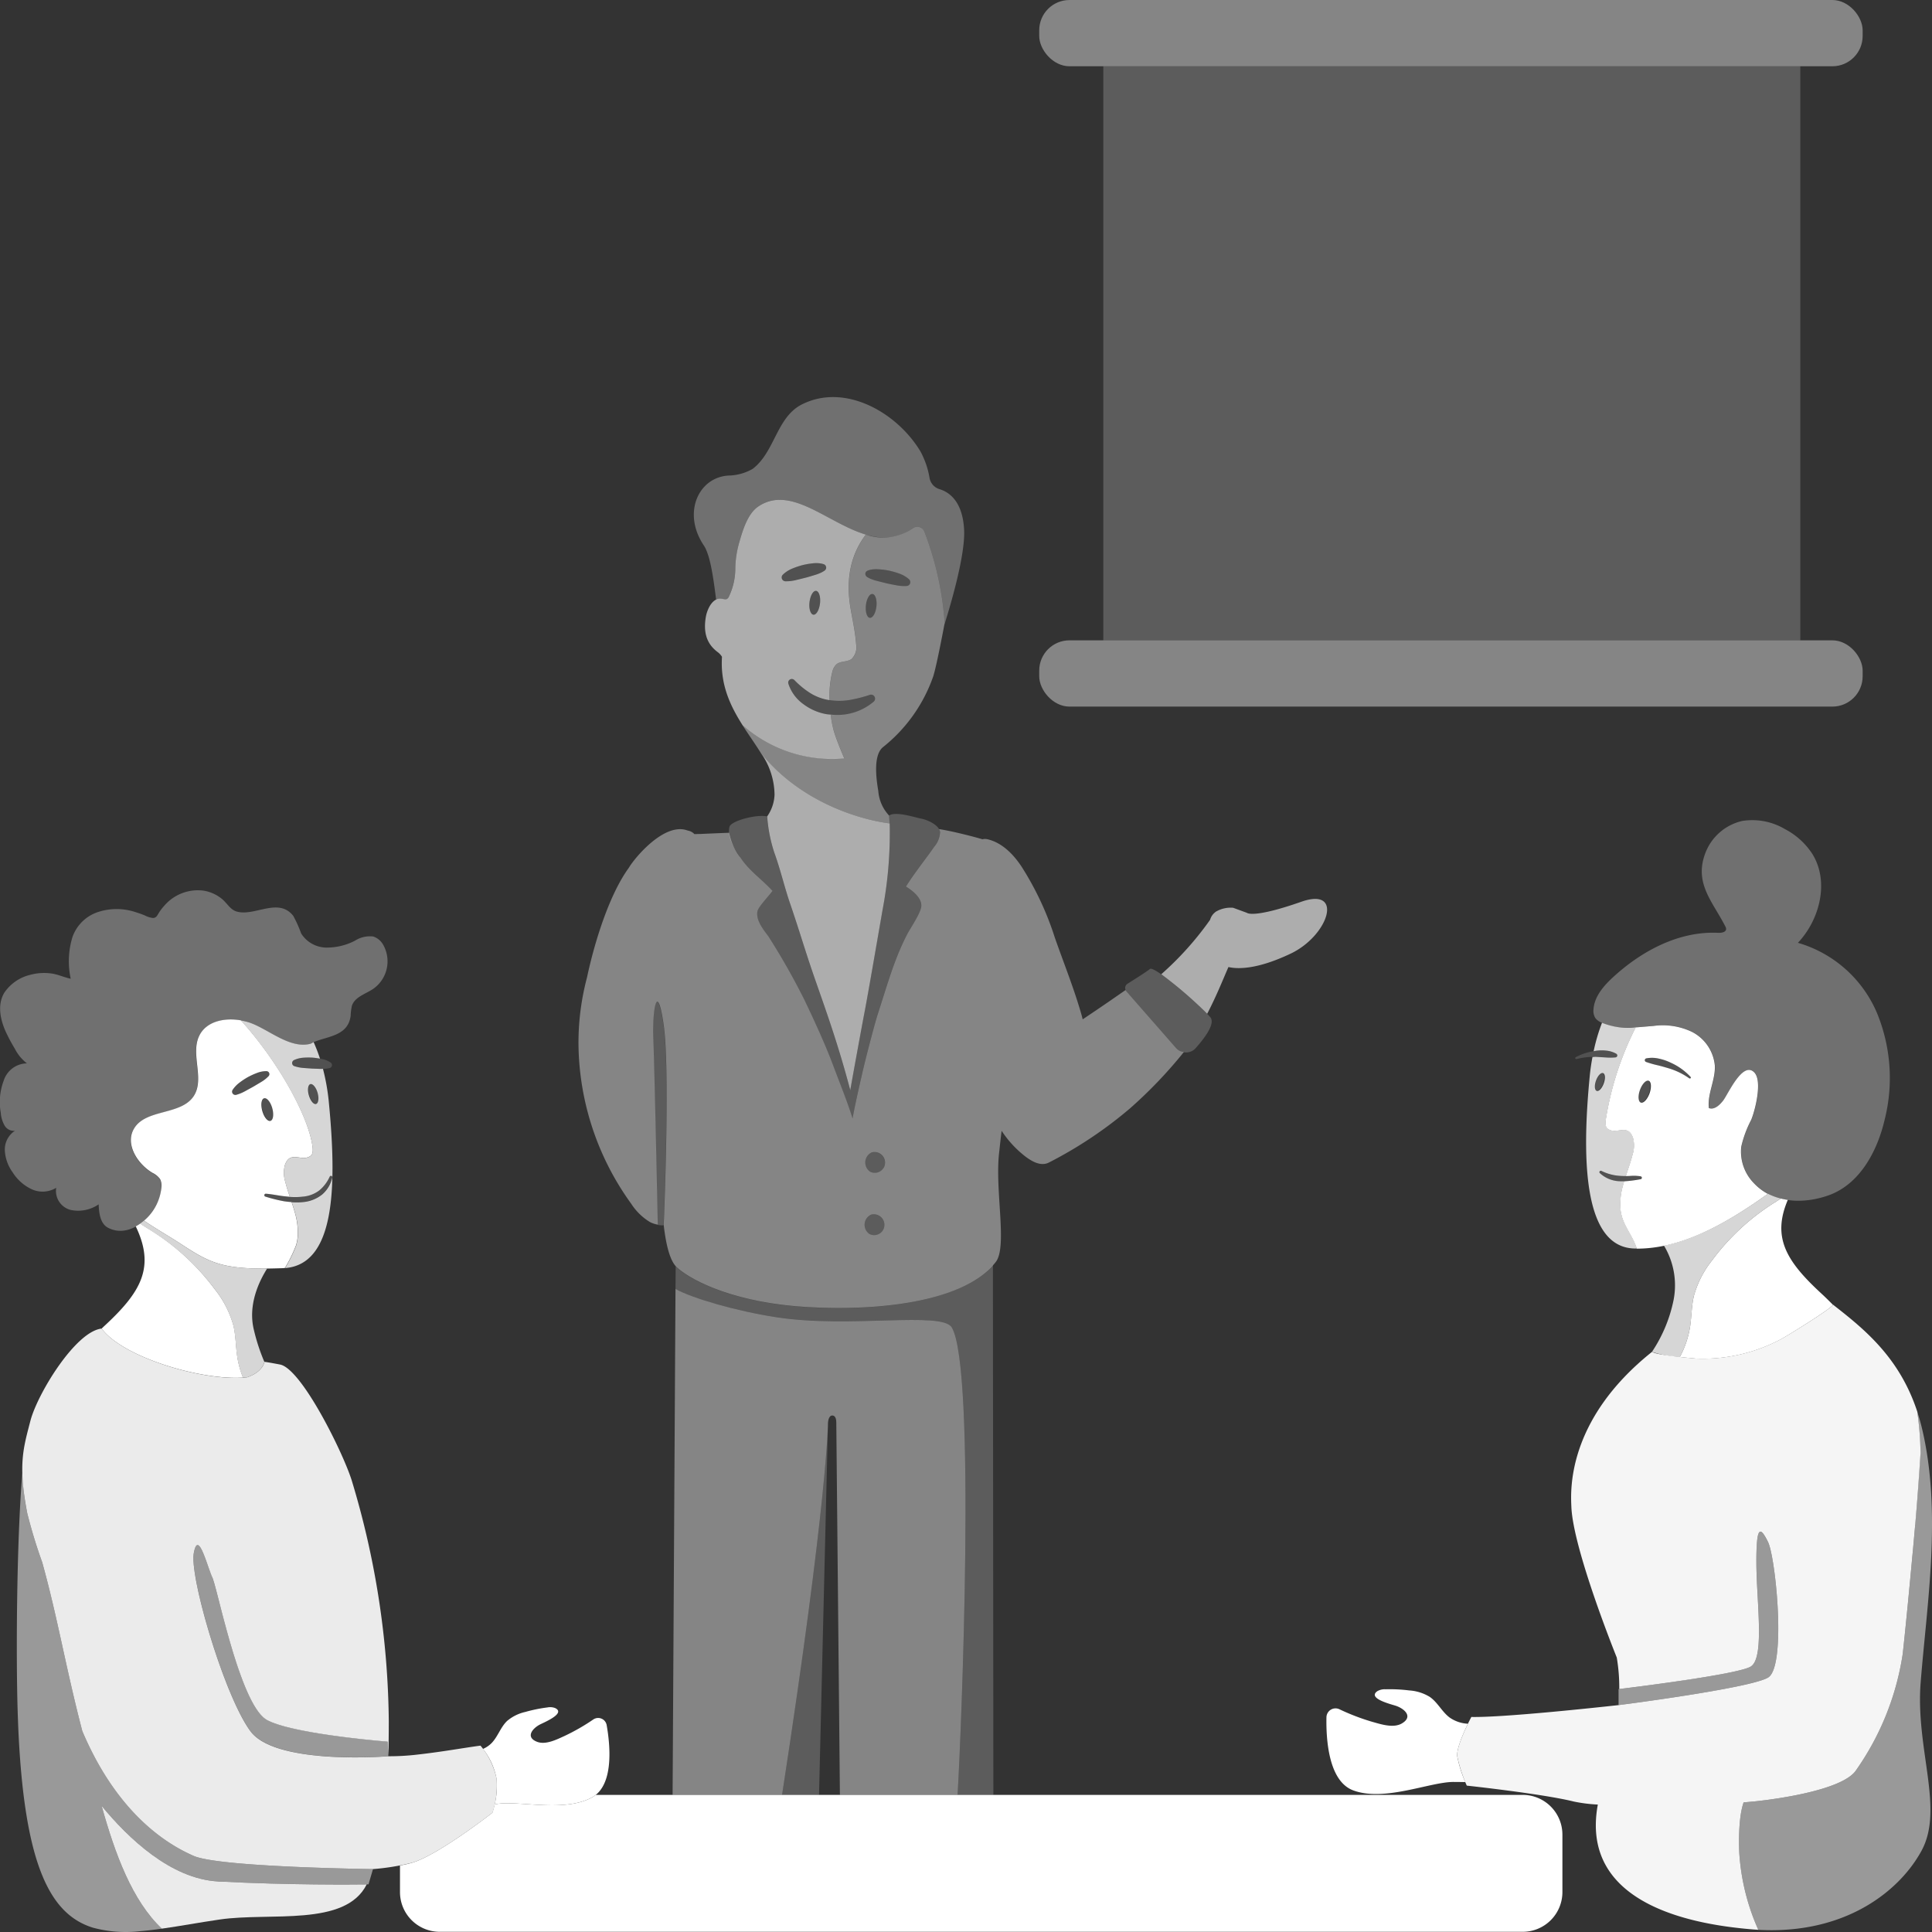 <svg viewBox="0 0 300 300" xmlns="http://www.w3.org/2000/svg"><rect x="0" y="0" width="300" height="300" fill="#333333" stroke="none"/><g fill="#fff"><path d="m 272.37 183.75 a 7.02 7.02 0 0 1 -1.99 -5.69 17.15 17.15 0 0 1 1.54 -4.16 c .6 -1.42 1.79 -6.05 .48 -7.38 -1.79 -1.82 -4.05 3.36 -4.83 4.38 -.55 .71 -1.38 1.48 -2.22 1.16 -.25 -2.21 1.03 -4.35 .93 -6.58 a 6.56 6.56 0 0 0 -3.53 -5.24 10.5 10.5 0 0 0 -6.01 -.93 c -.92 .07 -1.84 .16 -2.75 .22 a 48.02 48.02 0 0 0 -4.6 14.03 c -.08 .47 -.22 1.36 .23 1.7 1.34 1.05 3.11 -.9 3.94 1.4 a 4.54 4.54 0 0 1 -.06 2.61 c -.28 1.13 -.69 2.23 -1.05 3.35 .22 0 .43 -.01 .66 -.02 a 6.67 6.67 0 0 1 1.66 .06 .23 .23 0 0 1 -.01 .45 h -.03 a 19.05 19.05 0 0 1 -2.53 .32 c -.06 .2 -.13 .4 -.18 .61 a 10.55 10.55 0 0 0 -.41 3.6 6.49 6.49 0 0 0 .25 1.33 c .52 1.73 1.81 3.24 2.29 4.92 6.6 .01 13.21 -3.38 20.36 -8.51 a 8.29 8.29 0 0 1 -2.14 -1.63 z m -16.23 -13.97 c -.34 .93 -.94 1.57 -1.35 1.43 s -.48 -1.02 -.14 -1.96 .94 -1.57 1.35 -1.43 .47 1.03 .14 1.96 z m 6.35 -2.35 a .16 .16 0 0 1 -.2 0 11.01 11.01 0 0 0 -3.24 -1.56 c -.58 -.17 -1.15 -.34 -1.72 -.47 a 15.33 15.33 0 0 1 -1.73 -.5 .29 .29 0 0 1 -.18 -.37 .3 .3 0 0 1 .22 -.19 4.71 4.71 0 0 1 1.94 .04 8.02 8.02 0 0 1 1.82 .62 9.49 9.49 0 0 1 3.11 2.22 .15 .15 0 0 1 -.01 .22 h -.01 z"/><path d="m 256.76 159.3 a 10.51 10.51 0 0 1 6.01 .93 6.57 6.57 0 0 1 3.53 5.25 c .1 2.22 -1.18 4.37 -.93 6.58 .84 .32 1.67 -.45 2.22 -1.16 .78 -1.02 3.05 -6.2 4.83 -4.38 1.3 1.33 .13 5.96 -.48 7.38 a 17.15 17.15 0 0 0 -1.54 4.16 7.02 7.02 0 0 0 1.99 5.69 c 3 3.14 7.75 3.25 11.66 1.82 4.73 -1.74 7.44 -6.77 8.59 -11.67 a 26.5 26.5 0 0 0 -1.19 -16.62 19.12 19.12 0 0 0 -12.27 -10.88 c 3.43 -3.64 4.88 -9.51 2.26 -13.77 a 11.26 11.26 0 0 0 -4.26 -3.88 9.94 9.94 0 0 0 -6.66 -1.27 8.04 8.04 0 0 0 -5.74 5.05 c -1.73 4.66 1.17 7.48 3.12 11.31 a .91 .91 0 0 1 .13 .4 c 0 .51 -.71 .63 -1.22 .61 -6.03 -.3 -11.81 2.75 -16.26 6.82 -1.49 1.36 -2.96 3.02 -3.11 5.04 a 2.1 2.1 0 0 0 .29 1.38 2.2 2.2 0 0 0 .84 .65 c 2.55 1.28 5.39 .76 8.19 .56 z" opacity=".3"/><path d="m 298.24 261.24 c .95 -12.06 3.32 -26.37 .21 -39.42 -.22 -.92 -.47 -1.79 -.75 -2.63 a 49.78 49.78 0 0 1 .5 6.45 c -.06 .92 -.11 1.83 -.18 2.72 -.02 .25 -.03 .49 -.05 .74 q -.07 1.03 -.14 2.03 c -.01 .19 -.03 .38 -.04 .57 -.13 1.77 -.27 3.44 -.4 4.99 l -.01 .17 c -.11 1.32 -.22 2.54 -.33 3.66 l -.01 .14 c -.03 .36 -.07 .71 -.1 1.05 -.4 4.37 -1 10.69 -1.49 15.14 a 42.37 42.37 0 0 1 -7.37 18.21 c -2.2 2.8 -11.29 4.22 -15.88 4.69 -.39 .04 -.88 .08 -1.45 .12 -.93 2.6 -.69 7.41 -.68 7.79 a 34.64 34.64 0 0 0 2.96 12 c 13.56 .75 21.98 -6.06 25.36 -12.31 3.52 -6.54 -.97 -15.77 -.15 -26.11 z" opacity=".5"/><path d="m 226.28 272.73 c -.14 -1.14 .97 -3.65 1.66 -5.07 a 5.4 5.4 0 0 1 -2.84 -.96 c -1.2 -.9 -1.85 -2.35 -3.09 -3.21 a 6.96 6.96 0 0 0 -3.18 -1 24.63 24.63 0 0 0 -3.69 -.18 2.29 2.29 0 0 0 -1.26 .29 c -1.67 1.16 2.34 2.08 2.97 2.31 1.3 .48 2.58 1.67 .84 2.7 -1.33 .78 -3.26 .13 -4.62 -.25 a 34.12 34.12 0 0 1 -5.09 -1.95 1.41 1.41 0 0 0 -2.01 1.25 c -.07 3.46 .33 9.93 4.16 11.35 4.85 1.8 11.86 -1.3 15.55 -1.31 .56 0 1.19 .01 1.85 .02 a 19.58 19.58 0 0 1 -1.25 -3.99 z"/><path d="m 263.42 210.97 a 25.88 25.88 0 0 0 13.19 -3.05 c 1.44 -.8 7.89 -4.82 8.01 -5.31 -.59 -.6 -1.2 -1.2 -1.85 -1.8 -5.39 -4.98 -7.64 -8.67 -5.16 -14.49 a 10.17 10.17 0 0 1 -1.07 -.21 c -.34 .21 -.67 .42 -1 .63 a 35.64 35.64 0 0 0 -9.69 8.97 15.44 15.44 0 0 0 -2.83 5.54 c -.36 1.55 -.35 3.16 -.58 4.73 a 14.75 14.75 0 0 1 -1.6 4.74 c 1.17 .12 2.22 .21 2.58 .25 z"/><path d="m 259.88 201.83 a 22.55 22.55 0 0 1 -3.4 8.14 l .06 -.05 a 16.28 16.28 0 0 0 4.3 .8 14.75 14.75 0 0 0 1.6 -4.74 c .24 -1.57 .22 -3.18 .58 -4.73 a 15.44 15.44 0 0 1 2.83 -5.54 35.64 35.64 0 0 1 9.69 -8.97 c .33 -.21 .67 -.42 1 -.63 a 9.12 9.12 0 0 1 -2.01 -.75 c -5.63 4.04 -10.93 6.99 -16.15 8.06 a 11.94 11.94 0 0 1 1.5 8.41 z" opacity=".8"/><path d="m 251.63 187.63 a 10.58 10.58 0 0 1 .41 -3.6 c .06 -.2 .12 -.4 .18 -.61 -.23 .01 -.47 .01 -.7 0 a 4.73 4.73 0 0 1 -3.11 -1.27 .21 .21 0 0 1 .23 -.34 h .01 a 7.5 7.5 0 0 0 2.92 .78 8.22 8.22 0 0 0 .9 .02 c .36 -1.12 .77 -2.21 1.05 -3.35 a 4.53 4.53 0 0 0 .06 -2.61 c -.83 -2.31 -2.6 -.36 -3.94 -1.4 -.45 -.35 -.31 -1.24 -.23 -1.7 a 48.02 48.02 0 0 1 4.6 -14.03 10.56 10.56 0 0 1 -5.25 -.7 28.07 28.07 0 0 0 -1.3 4.41 c .11 -.02 .21 -.04 .32 -.06 a 6.48 6.48 0 0 1 1.64 -.03 3.95 3.95 0 0 1 1.56 .49 .3 .3 0 0 1 .11 .41 .31 .31 0 0 1 -.22 .15 8.76 8.76 0 0 1 -1.54 .01 l -1.5 -.09 c -.18 -.01 -.37 .02 -.55 .02 -.17 .89 -.31 1.82 -.41 2.8 -1.38 14.01 -.75 26.82 7 26.94 .1 0 .19 -.01 .29 -.01 -.47 -1.67 -1.77 -3.19 -2.29 -4.92 a 6.42 6.42 0 0 1 -.24 -1.31 z m -3.81 -19.84 c .27 -.76 .76 -1.28 1.1 -1.16 s .39 .83 .11 1.6 -.76 1.28 -1.1 1.16 -.38 -.84 -.11 -1.6 z" opacity=".8"/><ellipse cx="248.43" cy="168.01" opacity=".15" rx="1.46" ry=".65" transform="matrix(.335 -.942 .942 .335 6.85 345.72)"/><ellipse cx="255.39" cy="169.52" opacity=".15" rx="1.79" ry=".79" transform="matrix(.335 -.942 .942 .335 10.05 353.28)"/><path d="m 248.64 181.82 a 7.54 7.54 0 0 0 2.92 .78 11.81 11.81 0 0 0 1.56 -.01 6.67 6.67 0 0 1 1.66 .06 .23 .23 0 0 1 -.01 .45 h -.03 a 14.55 14.55 0 0 1 -3.24 .32 4.74 4.74 0 0 1 -3.12 -1.28 .21 .21 0 0 1 .24 -.34 z" opacity=".15"/><path d="m 255.64 164.34 a 4.73 4.73 0 0 1 1.94 .04 8.06 8.06 0 0 1 1.82 .62 9.48 9.48 0 0 1 3.1 2.22 .15 .15 0 0 1 -.01 .22 l -.01 .01 a .16 .16 0 0 1 -.2 0 11 11 0 0 0 -3.24 -1.56 c -.58 -.17 -1.15 -.33 -1.72 -.47 a 15.4 15.4 0 0 1 -1.73 -.5 .29 .29 0 0 1 -.18 -.37 .3 .3 0 0 1 .23 -.21 z" opacity=".15"/><path d="m 250.87 164.19 a 8.77 8.77 0 0 1 -1.54 .01 l -1.5 -.09 a 10.88 10.88 0 0 0 -3.03 .34 .16 .16 0 0 1 -.19 -.11 .16 .16 0 0 1 .07 -.18 8.82 8.82 0 0 1 3.09 -.98 6.53 6.53 0 0 1 1.64 -.03 3.93 3.93 0 0 1 1.56 .49 .3 .3 0 0 1 .1 .41 .31 .31 0 0 1 -.2 .14 z" opacity=".15"/><ellipse cx="48.64" cy="169.88" opacity=".15" rx=".71" ry="1.6" transform="matrix(.962 -.273 .273 .962 -44.48 19.7)"/><ellipse cx="41.5" cy="172.29" opacity=".15" rx=".81" ry="1.82" transform="matrix(.962 -.273 .273 .962 -45.4 17.84)"/><path d="m 51.58 182.81 a 4.87 4.87 0 0 1 -1.56 2.64 5.55 5.55 0 0 1 -2.88 1.18 11.36 11.36 0 0 1 -3.04 -.1 23.12 23.12 0 0 1 -2.85 -.71 l -.04 -.01 a .23 .23 0 0 1 .08 -.45 c 1.04 .08 1.95 .3 2.92 .4 a 11.23 11.23 0 0 0 2.82 .04 4.86 4.86 0 0 0 2.52 -.94 5.92 5.92 0 0 0 1.65 -2.17 l .01 -.01 a .21 .21 0 0 1 .39 .14 z" opacity=".15"/><path d="m 41.7 167.11 a 5.25 5.25 0 0 1 -1.17 .92 l -1.23 .74 -1.26 .69 a 6.37 6.37 0 0 1 -1.37 .56 h -.01 a .51 .51 0 0 1 -.55 -.76 4.58 4.58 0 0 1 1.07 -1.13 11.44 11.44 0 0 1 1.28 -.85 11.27 11.27 0 0 1 1.39 -.64 3.94 3.94 0 0 1 1.53 -.3 .46 .46 0 0 1 .33 .77 z" opacity=".15"/><path d="m 51.21 165.84 a 4.74 4.74 0 0 1 -1.41 .14 l -1.36 -.05 -1.35 -.1 a 5.78 5.78 0 0 1 -1.38 -.28 h -.01 a .51 .51 0 0 1 -.05 -.94 4.18 4.18 0 0 1 1.44 -.37 10.91 10.91 0 0 1 1.46 -.01 10.2 10.2 0 0 1 1.44 .21 3.62 3.62 0 0 1 1.37 .57 .47 .47 0 0 1 -.15 .83 z" opacity=".15"/><path d="m 50.15 165.97 c -.11 0 -.23 .01 -.35 .01 l -1.36 -.05 -1.35 -.1 a 5.78 5.78 0 0 1 -1.38 -.28 h -.01 a .51 .51 0 0 1 -.05 -.94 4.18 4.18 0 0 1 1.44 -.37 10.91 10.91 0 0 1 1.46 -.01 9.64 9.64 0 0 1 1.14 .16 25.55 25.55 0 0 0 -.99 -2.57 l -.08 .03 a 2.17 2.17 0 0 1 -.39 .22 c -3.21 .86 -6.54 -2.26 -9.45 -3.27 a 8.91 8.91 0 0 0 -1.37 -.34 c 5.76 6.36 10.31 14.62 11.07 19.28 .08 .47 .22 1.38 -.23 1.73 -1.36 1.06 -3.16 -.92 -4 1.42 a 4.61 4.61 0 0 0 .06 2.66 c .19 .78 .45 1.54 .7 2.3 a 9.88 9.88 0 0 0 2.02 -.04 4.88 4.88 0 0 0 2.52 -.94 5.91 5.91 0 0 0 1.65 -2.17 l .01 -.01 a .21 .21 0 0 1 .39 .14 4.88 4.88 0 0 1 -1.56 2.64 5.55 5.55 0 0 1 -2.88 1.18 10.26 10.26 0 0 1 -1.86 .03 c .19 .57 .37 1.14 .53 1.71 a 10.79 10.79 0 0 1 .41 3.65 6.55 6.55 0 0 1 -.25 1.35 22.34 22.34 0 0 1 -1.73 3.52 c 7.56 -.6 8.16 -11.86 6.79 -25.89 a 33.32 33.32 0 0 0 -.9 -5.05 z m -1.07 5.45 c -.38 .11 -.87 -.5 -1.12 -1.35 s -.13 -1.63 .24 -1.73 .88 .5 1.12 1.35 .13 1.63 -.24 1.73 z" opacity=".8"/><path d="m 37.41 158.44 c -2.54 -.45 -5.38 .14 -6.47 2.39 -1.4 2.88 .89 6.7 -.86 9.37 -2 3.04 -7.5 1.94 -9.3 5.1 -1.36 2.38 .55 5.42 2.9 6.82 a 3.02 3.02 0 0 1 1.19 .99 2.24 2.24 0 0 1 .21 1.12 7.77 7.77 0 0 1 -2.72 5.31 c 1.99 1.35 4.02 2.5 5.59 3.53 4.83 3.16 6.7 4.19 15.96 3.85 .11 0 .22 -.02 .33 -.03 a 22.37 22.37 0 0 0 1.73 -3.52 6.58 6.58 0 0 0 .25 -1.35 10.79 10.79 0 0 0 -.41 -3.65 c -.16 -.58 -.34 -1.14 -.53 -1.71 -.4 -.03 -.79 -.07 -1.18 -.13 a 23.1 23.1 0 0 1 -2.85 -.71 l -.04 -.01 a .23 .23 0 0 1 -.16 -.28 .23 .23 0 0 1 .24 -.17 c 1.04 .08 1.95 .3 2.92 .4 .27 .03 .53 .06 .8 .08 -.26 -.76 -.51 -1.52 -.7 -2.3 a 4.62 4.62 0 0 1 -.06 -2.66 c .84 -2.34 2.64 -.36 4 -1.42 .45 -.35 .31 -1.26 .23 -1.73 -.75 -4.67 -5.31 -12.93 -11.07 -19.29 z m 1.89 10.32 l -1.26 .69 a 6.37 6.37 0 0 1 -1.37 .56 h -.01 a .51 .51 0 0 1 -.55 -.76 4.58 4.58 0 0 1 1.07 -1.13 11.44 11.44 0 0 1 1.28 -.85 11.27 11.27 0 0 1 1.39 -.64 3.94 3.94 0 0 1 1.53 -.3 .46 .46 0 0 1 .33 .77 5.25 5.25 0 0 1 -1.17 .92 z m 2.7 5.29 c -.43 .12 -1 -.57 -1.27 -1.54 s -.15 -1.85 .28 -1.97 1 .57 1.27 1.54 .15 1.84 -.28 1.97 z"/><path d="m 4.18 165.12 a 6.74 6.74 0 0 1 -1.88 -2.28 26.6 26.6 0 0 1 -1.45 -2.73 c -.83 -1.89 -1.28 -4.16 -.17 -5.98 a 6.76 6.76 0 0 1 4.02 -2.76 8.22 8.22 0 0 1 3.2 -.22 c 1.06 .13 2.04 .61 3.08 .83 a 12.83 12.83 0 0 1 .27 -6.47 6.28 6.28 0 0 1 4 -3.9 9.28 9.28 0 0 1 5.81 .03 c .48 .15 .96 .31 1.43 .51 a 3.64 3.64 0 0 0 1.23 .39 c .47 .02 .65 -.29 .87 -.67 a 7.5 7.5 0 0 1 .94 -1.25 6.85 6.85 0 0 1 6.08 -2.32 5.97 5.97 0 0 1 2.93 1.35 c .84 .74 1.25 1.65 2.31 1.92 2.76 .71 6.42 -2.26 8.69 .65 a 19.33 19.33 0 0 1 1.22 2.72 4.69 4.69 0 0 0 3.87 2.2 9.49 9.49 0 0 0 4.47 -1.06 4.33 4.33 0 0 1 2.86 -.66 2.78 2.78 0 0 1 1.52 1.25 5.22 5.22 0 0 1 -1.54 6.89 c -1.2 .8 -2.86 1.25 -3.3 2.63 a 8.42 8.42 0 0 0 -.19 1.54 c -.41 3.18 -3.62 3.16 -5.84 4.13 a 2.31 2.31 0 0 1 -.39 .22 c -3.21 .86 -6.54 -2.26 -9.45 -3.27 -2.8 -.98 -6.55 -.62 -7.85 2.05 -1.4 2.88 .89 6.7 -.86 9.37 -2 3.04 -7.5 1.94 -9.3 5.1 -1.36 2.38 .55 5.42 2.9 6.82 a 3.02 3.02 0 0 1 1.19 .99 2.24 2.24 0 0 1 .21 1.12 c -.03 3.56 -4.37 8.38 -8.26 6.4 -1.23 -.63 -1.43 -2.27 -1.48 -3.65 a 5.61 5.61 0 0 1 -4.34 .87 3.04 3.04 0 0 1 -2.25 -3.44 4.06 4.06 0 0 1 -3.82 .22 7.03 7.03 0 0 1 -2.94 -2.61 6.4 6.4 0 0 1 -1.22 -3.38 3.48 3.48 0 0 1 1.58 -3.09 1.64 1.64 0 0 1 -1.63 -.83 4.66 4.66 0 0 1 -.58 -1.95 9.41 9.41 0 0 1 .46 -5.01 3.84 3.84 0 0 1 3.6 -2.67 z" fill-rule="evenodd" opacity=".3"/><path d="m 37.73 213.91 a 14.85 14.85 0 0 1 -.89 -3.26 c -.24 -1.6 -.22 -3.24 -.59 -4.8 a 15.66 15.66 0 0 0 -2.88 -5.63 36.2 36.2 0 0 0 -9.85 -9.11 c -.59 -.37 -1.18 -.72 -1.75 -1.11 a 6.85 6.85 0 0 1 -.69 .43 c 3.06 6.37 .81 10.22 -4.91 15.5 -.13 .12 -.26 .25 -.39 .37 3.29 4.44 15.34 8.04 21.95 7.61 z"/><path d="m 33.37 200.22 a 15.67 15.67 0 0 1 2.87 5.63 c .37 1.57 .35 3.21 .59 4.8 a 14.83 14.83 0 0 0 .89 3.26 c .21 -.01 .43 -.02 .63 -.04 2.51 -.85 2.7 -2.4 2.7 -2.4 a 30.05 30.05 0 0 1 -1.64 -5.02 c -.92 -3.84 .79 -7.44 2.07 -9.47 -7.21 .07 -9.17 -1.04 -13.54 -3.91 -1.57 -1.03 -3.59 -2.18 -5.59 -3.53 a 7.35 7.35 0 0 1 -.6 .47 c .57 .39 1.17 .74 1.75 1.11 a 36.2 36.2 0 0 1 9.87 9.1 z" opacity=".8"/><path d="m 236.44 278.71 h -143.94 a 3.85 3.85 0 0 1 -.54 .37 c -4.27 2.38 -11.28 .5 -14.73 1.03 a 3.14 3.14 0 0 0 -.42 .1 c .01 -.03 .01 -.07 .02 -.1 a 13.43 13.43 0 0 1 -.37 1.37 s -8.45 6.61 -12.52 7.78 c -.52 .15 -1.14 .29 -1.83 .42 v 4.12 a 6.17 6.17 0 0 0 6.17 6.17 h 168.16 a 6.17 6.17 0 0 0 6.17 -6.17 v -8.91 a 6.17 6.17 0 0 0 -6.17 -6.18 z"/><path d="m 94.2 267.86 a 1.34 1.34 0 0 0 -2.06 -.87 32.27 32.27 0 0 1 -4.48 2.57 c -1.21 .55 -2.93 1.43 -4.28 .9 -1.78 -.7 -.76 -2.01 .39 -2.64 .56 -.31 4.17 -1.75 2.44 -2.59 a 2.17 2.17 0 0 0 -1.21 -.1 23.08 23.08 0 0 0 -3.43 .7 6.58 6.58 0 0 0 -2.83 1.4 c -1.03 .99 -1.43 2.44 -2.42 3.45 a 4.25 4.25 0 0 1 -1.32 .89 10.73 10.73 0 0 1 2.1 4.62 12.26 12.26 0 0 1 -.29 4.02 3.29 3.29 0 0 1 .42 -.1 c 3.45 -.53 10.46 1.35 14.73 -1.03 3.38 -1.89 2.81 -8 2.24 -11.22 z"/><rect height="10.29" opacity=".4" rx="4.7" width="127.86" x="161.37"/><rect height="10.29" opacity=".4" rx="4.7" width="127.86" x="161.37" y="99.43"/><path d="m 171.32 10.29 h 108.23 v 89.14 h -108.23 z" opacity=".2"/><path d="m 128.99 110.97 c -.21 -.02 -.43 -.04 -.64 -.07 a 8.43 8.43 0 0 1 -3.64 -1.59 6.26 6.26 0 0 1 -2.29 -3.14 .56 .56 0 0 1 .94 -.56 l .02 .02 a 13.32 13.32 0 0 0 2.48 2.02 7.87 7.87 0 0 0 2.87 1.06 .57 .57 0 0 1 .09 .01 15.34 15.34 0 0 1 .42 -4.38 2.3 2.3 0 0 1 .66 -1.2 c .64 -.52 1.64 -.33 2.31 -.8 a 2.52 2.52 0 0 0 .73 -2.3 c -.13 -1.93 -.58 -3.82 -.89 -5.72 -.9 -5.49 .66 -9 2.39 -11.31 -5.9 -1.74 -11.64 -7.79 -16.7 -4.36 -1.63 1.1 -2.4 3.66 -2.91 5.44 a 15.19 15.19 0 0 0 -.65 4.23 10.15 10.15 0 0 1 -.98 4.28 .85 .85 0 0 1 -.31 .4 c -.24 .13 -.54 .01 -.81 -.03 -1.47 -.23 -2.29 1.7 -2.48 2.84 -.37 2.19 0 4.07 1.83 5.44 a 2.54 2.54 0 0 1 .68 .74 c -.29 4.42 1.36 7.73 3.24 10.69 -.01 -.02 -.02 -.04 -.03 -.05 a 20.97 20.97 0 0 0 15.78 5.13 s -1.23 -2.84 -1.65 -4.34 a 16.97 16.97 0 0 1 -.46 -2.45 z m -1.66 -17.28 c -.12 1.02 -.57 1.81 -1.02 1.76 s -.73 -.92 -.61 -1.94 .57 -1.81 1.02 -1.76 .73 .92 .61 1.94 z m -5.37 -3.43 a .6 .6 0 0 1 -.4 -1.03 4.61 4.61 0 0 1 1.43 -.93 12.59 12.59 0 0 1 1.58 -.54 11.53 11.53 0 0 1 1.65 -.29 4.64 4.64 0 0 1 .84 -.02 3.24 3.24 0 0 1 .86 .16 .56 .56 0 0 1 .14 .98 l -.01 .01 a 3.82 3.82 0 0 1 -.74 .4 5.79 5.79 0 0 1 -.74 .27 c -.5 .15 -.99 .31 -1.5 .44 s -1.01 .25 -1.51 .37 a 6.17 6.17 0 0 1 -1.6 .18 z" opacity=".6"/><path d="m 112.07 92.97 c .27 .04 .57 .16 .81 .03 a .85 .85 0 0 0 .31 -.4 10.15 10.15 0 0 0 .99 -4.29 15.19 15.19 0 0 1 .65 -4.23 c .51 -1.78 1.28 -4.34 2.91 -5.44 7.16 -4.83 15.66 9.26 24.06 3.35 a 1.18 1.18 0 0 1 1.63 .35 1.22 1.22 0 0 1 .13 .27 49.11 49.11 0 0 1 3.13 14.12 s -.02 .12 -.06 .31 c .72 -2.26 3.27 -10.61 3.08 -14.71 -.21 -4.5 -2.34 -5.92 -3.81 -6.37 a 2.22 2.22 0 0 1 -1.56 -1.75 13.24 13.24 0 0 0 -1.4 -4.09 c -3.66 -6.12 -11.86 -10.77 -18.58 -7.24 -3.8 2.06 -4.07 7.32 -7.48 9.92 a 7.77 7.77 0 0 1 -3.64 1.04 c -4.71 .17 -7.38 5.74 -3.95 10.86 .96 1.44 1.45 4.74 1.91 8.42 a 1.43 1.43 0 0 1 .87 -.15 z" opacity=".3"/><path d="m 123.39 105.64 a 13.32 13.32 0 0 0 2.48 2.02 7.87 7.87 0 0 0 2.87 1.06 9.74 9.74 0 0 0 3.12 0 21.78 21.78 0 0 0 3.18 -.8 l .02 -.01 a .62 .62 0 0 1 .6 1.06 8.9 8.9 0 0 1 -7.31 1.93 8.43 8.43 0 0 1 -3.64 -1.59 6.25 6.25 0 0 1 -2.29 -3.14 .56 .56 0 0 1 .94 -.56 z" opacity=".15"/><path d="m 136.1 94.19 c -.12 1.02 -.57 1.81 -1.03 1.76 s -.72 -.92 -.61 -1.94 .57 -1.81 1.02 -1.76 .72 .92 .61 1.94" opacity=".15"/><path d="m 127.33 93.69 c -.12 1.02 -.57 1.81 -1.02 1.76 s -.73 -.92 -.61 -1.94 .57 -1.81 1.02 -1.76 .73 .92 .61 1.94" opacity=".15"/><path d="m 128.06 88.59 a 3.82 3.82 0 0 1 -.74 .4 5.79 5.79 0 0 1 -.74 .27 c -.5 .15 -.99 .31 -1.5 .44 s -1.01 .25 -1.51 .37 a 6.17 6.17 0 0 1 -1.6 .18 h -.01 a .6 .6 0 0 1 -.4 -1.03 4.61 4.61 0 0 1 1.43 -.93 12.59 12.59 0 0 1 1.58 -.54 11.5 11.5 0 0 1 1.65 -.29 4.64 4.64 0 0 1 .84 -.02 3.24 3.24 0 0 1 .86 .16 .56 .56 0 0 1 .14 .98 z" opacity=".15"/><path d="m 134.73 88.61 a 3.25 3.25 0 0 1 .85 -.2 4.66 4.66 0 0 1 .84 -.01 11.47 11.47 0 0 1 1.66 .21 12.68 12.68 0 0 1 1.61 .47 4.59 4.59 0 0 1 1.47 .86 .6 .6 0 0 1 -.35 1.05 h -.01 a 6.22 6.22 0 0 1 -1.61 -.11 c -.51 -.1 -1.02 -.19 -1.53 -.31 s -1 -.25 -1.51 -.38 a 5.71 5.71 0 0 1 -.76 -.24 3.75 3.75 0 0 1 -.75 -.37 l -.01 -.01 a .56 .56 0 0 1 .1 -.98" opacity=".15"/><path d="m 115.31 112.62 c .01 .02 .02 .04 .03 .05 .97 1.52 2 2.94 2.87 4.37 6.12 7.54 15.29 10.24 19.91 10.82 -.02 -.41 -.04 -.82 -.07 -1.22 h .01 a 6.27 6.27 0 0 1 -1.68 -3.82 c -.28 -1.68 -.85 -5.46 .7 -6.78 a 24.2 24.2 0 0 0 7.82 -10.98 c .56 -1.71 1.79 -8.33 1.79 -8.33 a 49.11 49.11 0 0 0 -3.13 -14.12 1.18 1.18 0 0 0 -1.76 -.62 8.04 8.04 0 0 1 -7.35 1.02 c -1.73 2.32 -3.29 5.82 -2.39 11.31 .31 1.91 .76 3.8 .89 5.72 a 2.52 2.52 0 0 1 -.73 2.3 c -.68 .47 -1.67 .28 -2.31 .8 a 2.3 2.3 0 0 0 -.66 1.2 15.34 15.34 0 0 0 -.42 4.38 9.76 9.76 0 0 0 3.03 -.01 21.78 21.78 0 0 0 3.18 -.8 l .02 -.01 a .62 .62 0 0 1 .6 1.06 8.76 8.76 0 0 1 -6.67 2 16.85 16.85 0 0 0 .46 2.44 c .42 1.49 1.65 4.34 1.65 4.34 a 20.97 20.97 0 0 1 -15.79 -5.12 z m 19.15 -23.8 a .55 .55 0 0 1 .26 -.21 3.25 3.25 0 0 1 .85 -.2 4.66 4.66 0 0 1 .84 -.01 11.47 11.47 0 0 1 1.66 .21 12.68 12.68 0 0 1 1.61 .47 4.59 4.59 0 0 1 1.47 .86 .6 .6 0 0 1 -.35 1.05 h -.01 a 6.22 6.22 0 0 1 -1.61 -.11 c -.51 -.1 -1.02 -.19 -1.53 -.31 s -1 -.25 -1.51 -.38 a 5.71 5.71 0 0 1 -.76 -.24 3.75 3.75 0 0 1 -.75 -.37 l -.01 -.01 a .56 .56 0 0 1 -.16 -.76 z m .61 7.12 c -.45 -.05 -.72 -.92 -.61 -1.94 s .57 -1.81 1.02 -1.76 .72 .92 .61 1.94 -.57 1.81 -1.03 1.76 z" opacity=".4"/><path d="m 119.12 126.78 h .01 a 23.19 23.19 0 0 0 1.11 5.64 c .91 2.48 1.57 5.33 2.43 7.84 1.46 4.26 2.3 7.22 3.73 11.35 1.6 4.62 3.66 10.19 5.63 17.68 .08 -.55 1.74 -9.67 2.26 -12.37 .57 -2.99 1.99 -11.27 2.75 -15.63 a 62.78 62.78 0 0 0 1.1 -13.43 c -4.62 -.58 -13.79 -3.28 -19.91 -10.82 a 11.39 11.39 0 0 1 2.04 6.38 6.29 6.29 0 0 1 -1.15 3.36 z" opacity=".6"/><path d="m 129.48 165.77 c .87 2.33 2.17 5.55 2.89 7.92 .27 -1.58 1.09 -5.16 1.41 -6.6 .53 -2.34 1.99 -7.99 2.48 -9.52 1.56 -4.82 2.59 -8.61 4.58 -12.46 .49 -.94 2.19 -3.39 2.21 -4.46 s -.98 -2.11 -2.39 -2.97 c 1.45 -2.34 3.16 -4.39 4.4 -6.19 a 3.72 3.72 0 0 0 .9 -2.29 c -.09 -1.05 -1.87 -1.88 -2.9 -2.08 s -4 -1.19 -5.01 -.48 a 59.2 59.2 0 0 1 -1.02 14.64 c -.76 4.35 -2.18 12.64 -2.75 15.63 -.52 2.7 -2.17 11.82 -2.26 12.37 -1.97 -7.49 -4.03 -13.06 -5.63 -17.68 -1.43 -4.13 -2.27 -7.09 -3.73 -11.35 -.85 -2.5 -1.52 -5.35 -2.43 -7.84 a 23.19 23.19 0 0 1 -1.11 -5.64 c -1.77 -.36 -5.64 .73 -5.85 1.62 -.41 1.74 .83 3.45 1.7 4.8 1.3 2.04 3.46 3.47 4.97 5.17 -.72 .98 -2.21 2.49 -2.34 3.17 -.26 1.42 .95 2.86 1.7 3.88 a 108.03 108.03 0 0 1 5.63 9.93 c 1.56 3.27 3.28 7.03 4.55 10.43 z" opacity=".2"/><path d="m 147.79 206.12 c -1.54 -2.55 -15.87 .17 -27.23 -1.58 -6.27 -.96 -13.07 -2.95 -15.67 -4.39 l -.45 78.56 h 17 c 7.06 -45.77 7.13 -57.74 7.13 -57.74 s .03 -1.17 .66 -1.17 .63 .88 .63 1.17 .56 57.74 .56 57.74 h 18.27 c .6 -9.85 2.89 -66.31 -.9 -72.59 z" opacity=".4"/><path d="m 121.44 278.71 h 5.74 l 1.39 -57.74 s -.07 11.97 -7.13 57.74 z" opacity=".2"/><path d="m 124.48 202.92 c -10.85 -.77 -17.25 -4.14 -19.4 -6.11 -.06 -.05 -.11 -.12 -.16 -.18 l -.03 3.52 c 2.61 1.45 9.4 3.43 15.67 4.39 11.36 1.74 25.69 -.97 27.23 1.58 3.79 6.28 1.5 62.74 .9 72.59 h 5.56 l -.07 -82.28 c -5.56 6.25 -19.65 7.21 -29.7 6.49 z" opacity=".2"/><path d="m 137.21 181.34 a 1.64 1.64 0 0 0 -1.84 -2.39 1.73 1.73 0 0 0 -.27 3.01 1.59 1.59 0 0 0 2.11 -.62 z" opacity=".2"/><path d="m 137.12 191.01 a 1.64 1.64 0 0 0 -1.84 -2.39 1.73 1.73 0 0 0 -.27 3.01 1.6 1.6 0 0 0 2.11 -.62 z" opacity=".2"/><path d="m 202.08 140.02 c -7.55 2.65 -8.47 1.72 -8.47 1.72 l -2.13 -.78 a 4.49 4.49 0 0 0 -2.65 .59 h -.03 l -.03 .04 a 2.33 2.33 0 0 0 -.87 1.24 48.68 48.68 0 0 1 -7.58 8.45 65.08 65.08 0 0 1 6.87 5.88 l .26 .26 c 1.42 -2.72 2.42 -5.24 3.3 -7.26 1.43 .33 4.45 .4 9.68 -2.09 5.91 -2.82 8.27 -10.37 1.65 -8.05 z" opacity=".6"/><path d="m 187.94 157.96 c -.12 -.14 -.28 -.32 -.49 -.53 l -.26 -.26 a 65.08 65.08 0 0 0 -6.87 -5.88 c -.18 -.13 -.36 -.25 -.52 -.35 -.63 -.4 -1.09 -.6 -1.24 -.48 -.5 .42 -2.41 1.62 -3.49 2.3 a .77 .77 0 0 0 -.28 .98 .73 .73 0 0 0 .11 .18 l .55 .63 7.19 8.21 a 2.02 2.02 0 0 0 1.16 .63 1.99 1.99 0 0 0 1.85 -.62 c 1.39 -1.56 3.11 -3.82 2.29 -4.81 z" opacity=".2"/><path d="m 60.29 272.7 s -17.37 1.43 -21.36 -3.84 -9.51 -23.94 -8.84 -27.68 1.99 1.76 2.87 3.73 4.35 19.99 8.55 22.19 18.68 3.33 18.68 3.33 z" opacity=".5"/><path d="m 30.09 288.19 c -3.32 -1.46 -11.56 -5.83 -17.31 -19.39 v -.01 c -2.57 -9.84 -3.82 -17.58 -6.23 -26.21 a 78.83 78.83 0 0 1 -2.32 -7.62 38.01 38.01 0 0 1 -.76 -6.24 c -.92 11.06 -.98 28.92 -.73 36.92 .02 .68 .05 1.35 .07 2.01 .89 21.89 4.92 29.6 11.62 31.68 a 19.55 19.55 0 0 0 7.33 .54 c 1.08 -.09 2.21 -.22 3.38 -.39 -4.6 -4.35 -7.25 -11.5 -9.36 -19.08 4.11 5 10.72 11.35 18.09 11.74 12.27 .66 23.35 .46 23.35 .46 l .7 -2.37 s -23.82 -.28 -27.83 -2.04 z" opacity=".5"/><path d="m 33.87 292.15 c -7.37 -.4 -13.98 -6.74 -18.09 -11.74 2.11 7.57 4.76 14.73 9.35 19.07 2.77 -.39 5.77 -.95 8.99 -1.42 7.82 -1.15 19.51 1.19 22.82 -5.45 -1.78 .02 -11.94 .13 -23.07 -.46 z" opacity=".9"/><path d="m 77.11 276.19 a 11.66 11.66 0 0 0 -2.5 -5.13 c -2.83 .38 -5.92 .96 -9.87 1.4 a 37.17 37.17 0 0 1 -4.45 .25 s -17.37 1.43 -21.36 -3.84 -9.51 -23.94 -8.84 -27.68 1.99 1.76 2.87 3.73 4.35 19.99 8.55 22.19 18.68 3.33 18.68 3.33 l .11 2.27 c .05 -1.89 .07 -3.75 .07 -5.52 a 132.62 132.62 0 0 0 -5.77 -37.36 c -1.4 -4.41 -7.8 -17.33 -11.13 -17.95 -1.38 -.26 -1.97 -.36 -2.22 -.39 a 1.68 1.68 0 0 0 -.19 -.02 s -.19 1.55 -2.7 2.4 c -6.45 .72 -19.19 -2.99 -22.58 -7.57 -4.07 .45 -9.98 10.15 -11.06 14.33 s -1.95 6.77 -.49 14.33 a 78.66 78.66 0 0 0 2.32 7.62 c 2.41 8.64 3.66 16.38 6.23 26.22 5.74 13.56 13.98 17.93 17.31 19.39 4.02 1.76 27.83 2.04 27.83 2.04 a 35.76 35.76 0 0 0 6.04 -.98 c 4.06 -1.16 12.52 -7.78 12.52 -7.78 a 13.52 13.52 0 0 0 .63 -5.28 z" opacity=".9"/><path d="m 251.33 264.77 s 20.31 -2.59 23.2 -4.27 1.22 -18.65 0 -21.08 -1.84 -2.62 -1.8 3.35 1.32 14.72 -.89 16.02 -20.51 3.49 -20.51 3.49 z" opacity=".5"/><path d="m 297.71 219.19 c -2.77 -8.42 -8.2 -12.79 -13.08 -16.6 -.03 .45 -6.57 4.52 -8.02 5.32 a 25.88 25.88 0 0 1 -13.19 3.05 c -.9 -.09 -6.16 -.51 -6.89 -1.05 -13.44 10.73 -12.61 21.85 -12.53 24.04 .25 6.63 7.05 23.43 7.05 23.43 a 27.85 27.85 0 0 1 .39 4.89 c 1.46 -.18 18.29 -2.23 20.4 -3.48 2.21 -1.31 .92 -10.05 .89 -16.02 s .59 -5.78 1.8 -3.35 2.89 19.4 0 21.08 -23.2 4.27 -23.2 4.27 c -3.65 .4 -17.94 1.94 -22.86 1.84 0 0 -2.4 4.49 -2.19 6.12 a 22.97 22.97 0 0 0 1.48 4.54 s 11.78 1.27 16.61 2.47 a 23.41 23.41 0 0 0 3.74 .47 c -2.97 16.07 16.16 18.68 23.59 19.35 q .67 .06 1.33 .1 a 34.62 34.62 0 0 1 -2.96 -12 c -.01 -.38 -.25 -5.18 .68 -7.79 .57 -.04 1.06 -.09 1.45 -.12 4.59 -.47 13.68 -1.89 15.88 -4.69 a 42.36 42.36 0 0 0 7.37 -18.21 c .49 -4.44 1.09 -10.77 1.49 -15.14 .14 -1.41 .28 -3.04 .44 -4.84 l .02 -.17 c .28 -3.24 .56 -6.99 .82 -11.05 a 49.94 49.94 0 0 0 -.51 -6.46 z" opacity=".95"/><path d="m 103.04 190.25 s 1.02 -23.87 0 -31.05 -1.82 -2.2 -1.62 2.19 .69 28.79 .69 28.79 z" opacity=".2"/><path d="m 103.04 190.25 l -.92 -.06 a 4.13 4.13 0 0 0 .92 .06 z" opacity=".4"/><path d="m 183.27 163.22 a 2.01 2.01 0 0 1 -.64 -.47 l -7.19 -8.21 -.55 -.63 a .73 .73 0 0 1 -.11 -.18 c -1.48 1.03 -3.6 2.51 -6.66 4.55 -.04 -.16 -.08 -.31 -.12 -.48 -1.17 -4.18 -2.8 -8.18 -4.22 -12.25 a 47.01 47.01 0 0 0 -5.1 -10.9 c -.95 -1.45 -2.72 -3.71 -5.33 -4.33 a 1.69 1.69 0 0 0 -.83 .01 l .02 -.01 c -.97 -.3 -2.3 -.63 -3.33 -.88 -.88 -.21 -2.14 -.5 -3.4 -.7 a 1.14 1.14 0 0 1 .16 .45 3.72 3.72 0 0 1 -.9 2.29 c -1.24 1.8 -2.94 3.86 -4.4 6.19 1.4 .86 2.41 1.91 2.39 2.97 s -1.72 3.51 -2.21 4.46 c -1.99 3.85 -3.02 7.64 -4.58 12.46 -.49 1.53 -1.96 7.18 -2.48 9.52 -.33 1.44 -1.14 5.01 -1.41 6.6 -.72 -2.38 -2.02 -5.59 -2.89 -7.92 -1.26 -3.39 -2.99 -7.16 -4.55 -10.43 a 107.9 107.9 0 0 0 -5.63 -9.93 c -.75 -1.02 -1.96 -2.46 -1.7 -3.88 .13 -.68 1.61 -2.19 2.34 -3.17 -1.51 -1.7 -3.66 -3.13 -4.97 -5.17 a 8.92 8.92 0 0 1 -1.75 -3.87 c -.08 0 -.15 .01 -.23 .01 -1.35 .05 -2.71 .11 -4.06 .17 -.41 .01 -.77 .02 -1.11 .03 a 1.83 1.83 0 0 0 -1.04 -.55 c -3.58 -1.37 -8.21 4.19 -9.16 5.8 -3.07 4.22 -5.35 11.67 -6.49 17.05 a 39.37 39.37 0 0 0 -1.31 10.61 42.95 42.95 0 0 0 8.2 24.51 9.01 9.01 0 0 0 2.88 2.81 4.09 4.09 0 0 0 1.22 .41 c 0 -.01 -.5 -24.4 -.69 -28.79 s .6 -9.38 1.62 -2.19 0 31.05 0 31.05 c .38 3.28 1.02 5.63 2.04 6.56 2.15 1.97 8.55 5.34 19.4 6.11 10.29 .73 24.83 -.27 30.11 -6.92 1.85 -2.32 -.12 -11.01 .52 -16.87 .02 -.17 .04 -.34 .06 -.52 .11 -1.03 .22 -2.03 .34 -3 a 16.41 16.41 0 0 0 3.78 4.06 c .97 .71 2.26 1.46 3.48 .91 a 65.04 65.04 0 0 0 12.71 -8.48 70.66 70.66 0 0 0 8.33 -8.72 2 2 0 0 1 -.56 -.14 z m -46.15 27.78 a 1.6 1.6 0 0 1 -2.11 .62 1.73 1.73 0 0 1 .27 -3.01 1.64 1.64 0 0 1 1.84 2.39 z m .09 -9.67 a 1.59 1.59 0 0 1 -2.1 .62 1.73 1.73 0 0 1 .27 -3.01 1.64 1.64 0 0 1 1.84 2.39 z" opacity=".4"/></g></svg>